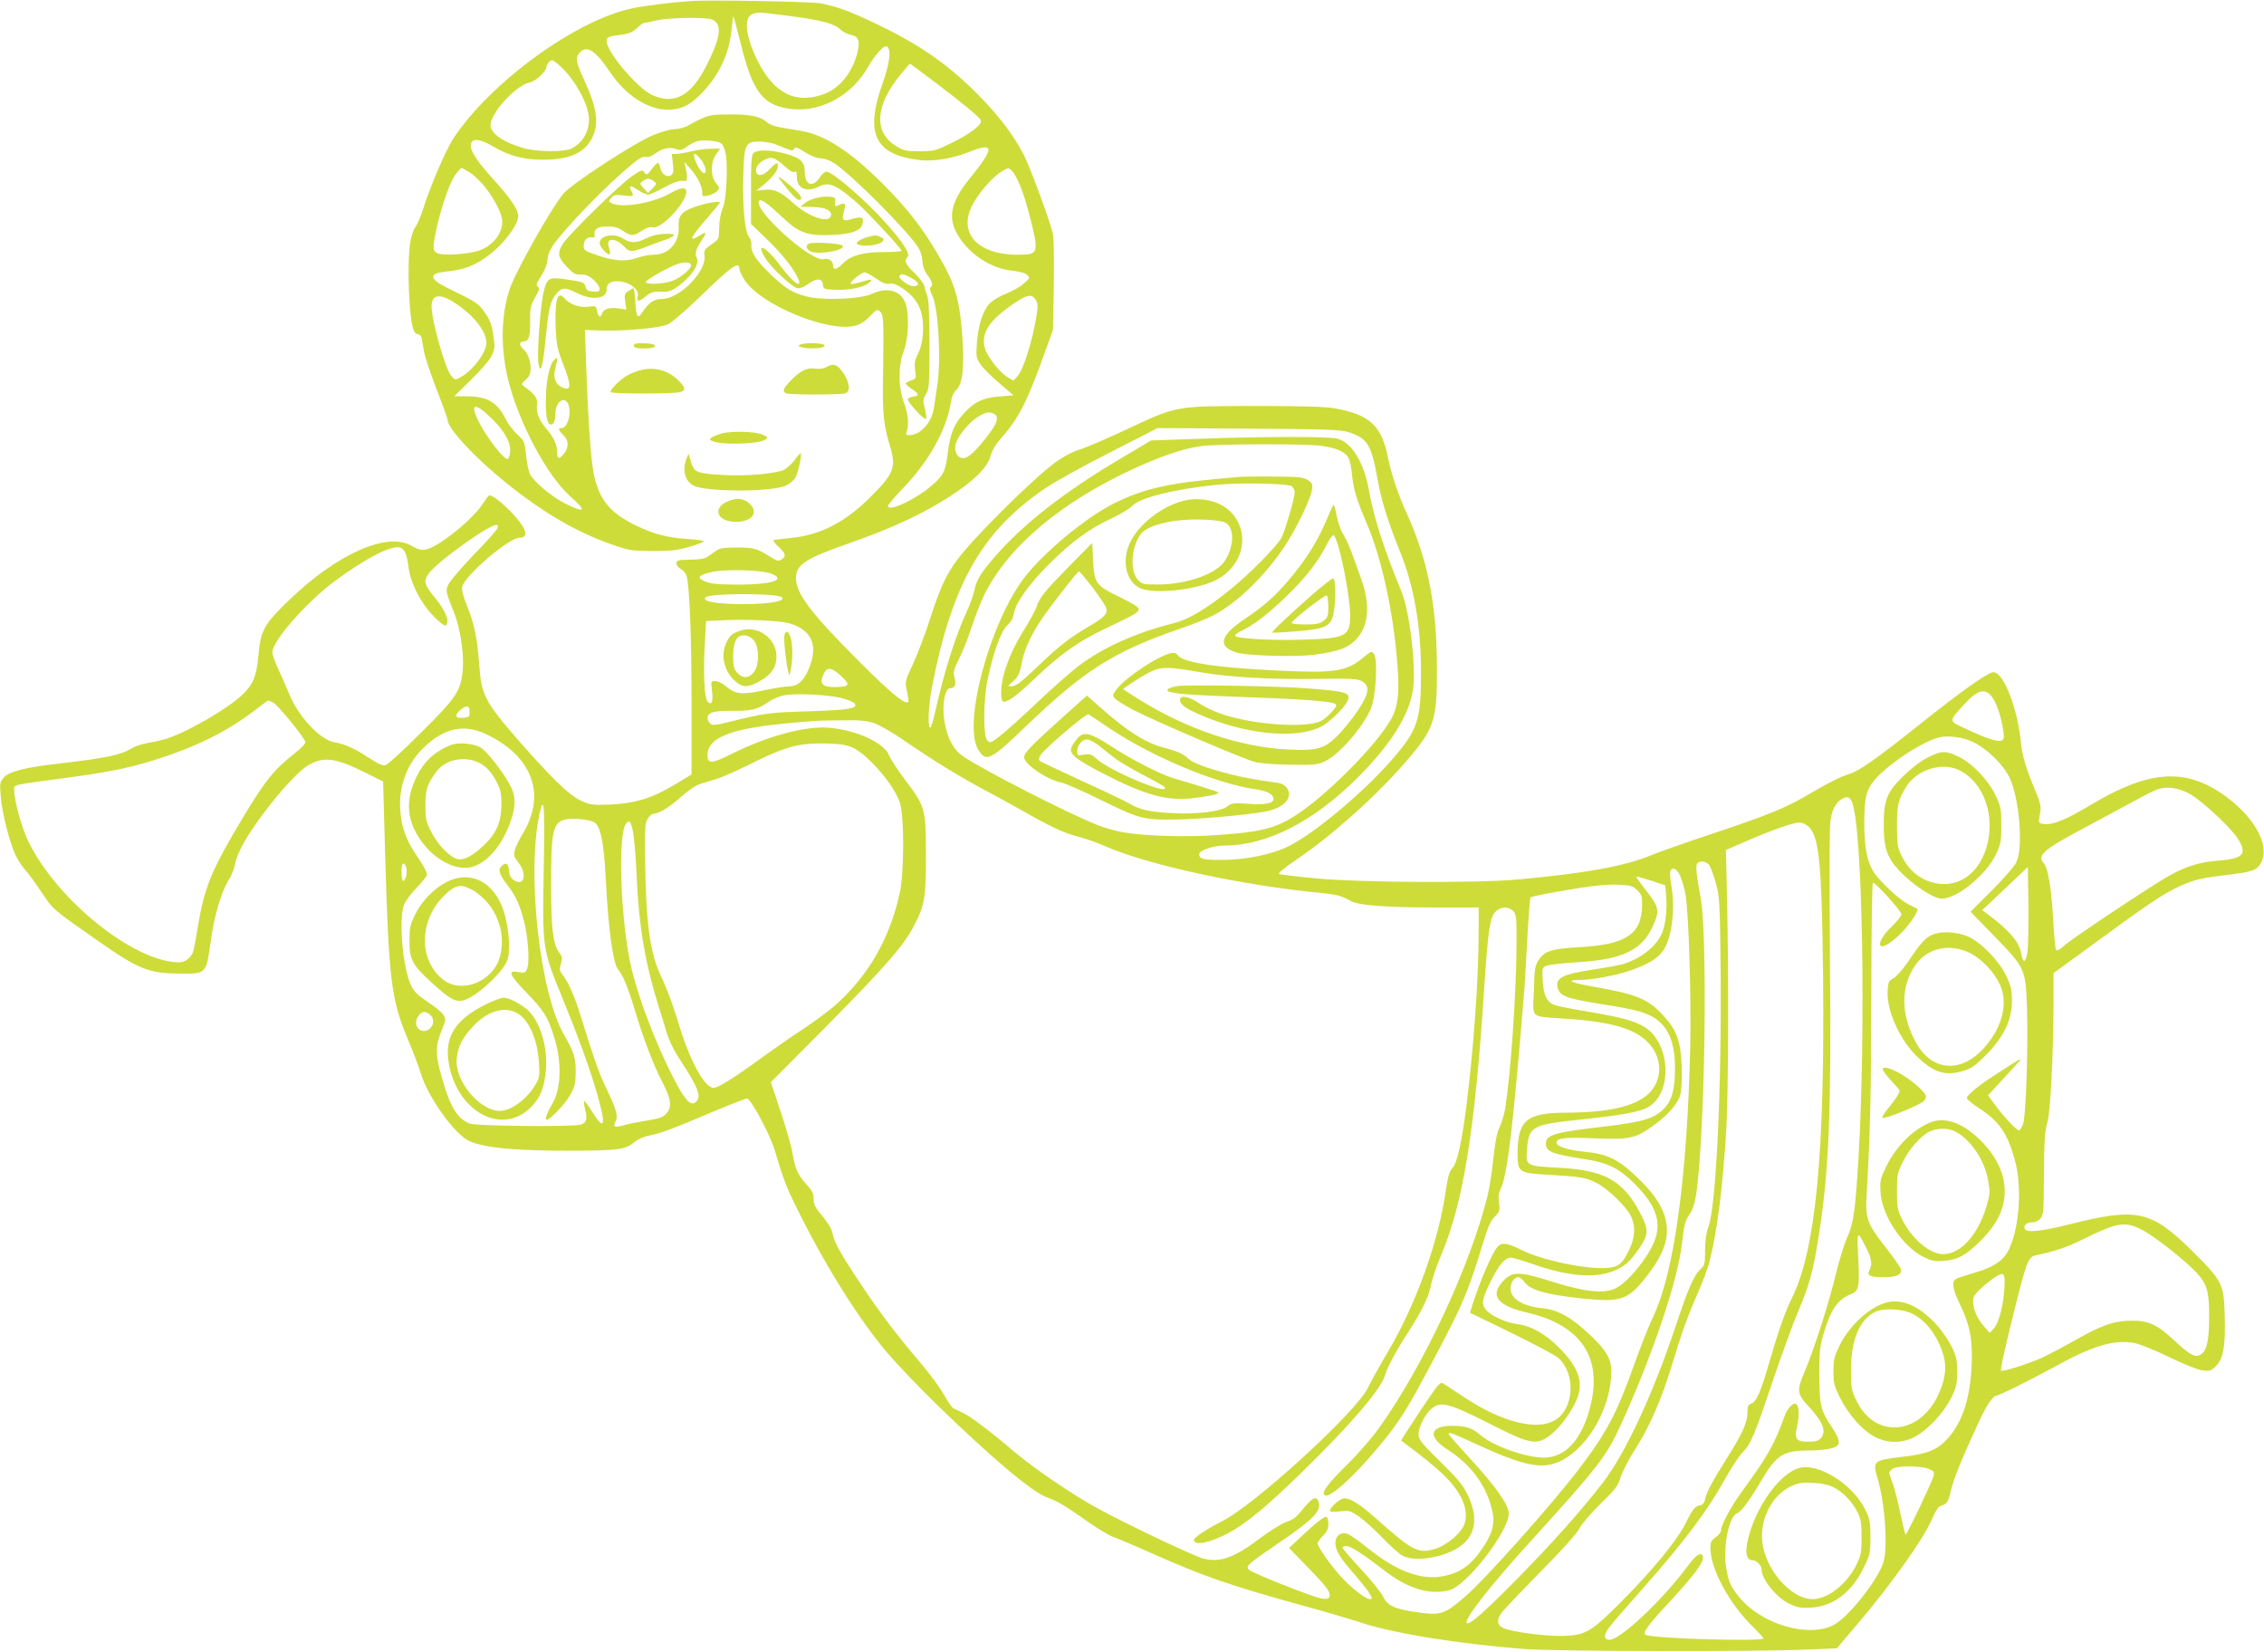 <?xml version="1.0" standalone="no"?>
<!DOCTYPE svg PUBLIC "-//W3C//DTD SVG 20010904//EN"
 "http://www.w3.org/TR/2001/REC-SVG-20010904/DTD/svg10.dtd">
<svg version="1.0" xmlns="http://www.w3.org/2000/svg"
 width="1280pt" height="934pt" viewBox="0 0 1280 934"
 preserveAspectRatio="xMidYMid meet">
<g transform="translate(0,934) scale(0.1,-0.1)"
fill="#cddc39" stroke="none">
<path d="M3905 9334 c-105 -7 -263 -27 -326 -40 -319 -65 -802 -415 -1014
-734 -44 -66 -135 -279 -175 -408 -11 -35 -29 -77 -40 -93 -12 -15 -25 -54
-30 -86 -21 -125 -7 -453 21 -505 5 -10 16 -18 24 -18 8 0 16 -10 19 -22 2
-13 8 -48 14 -79 6 -31 38 -126 71 -212 34 -86 61 -162 61 -169 0 -49 153
-214 332 -358 214 -172 400 -280 608 -352 87 -30 105 -32 220 -33 102 0 140 4
208 24 45 13 82 27 82 31 0 4 -42 10 -92 13 -119 8 -193 28 -294 77 -149 73
-210 149 -239 301 -15 83 -31 305 -41 609 l-7 195 74 -3 c132 -6 350 13 394
34 22 10 103 79 180 154 178 173 225 207 225 162 0 -10 13 -39 29 -64 90 -141
475 -300 628 -259 27 8 56 26 82 54 39 40 41 41 58 24 19 -19 20 -45 15 -399
-3 -173 5 -246 39 -357 38 -124 24 -158 -116 -297 -141 -139 -280 -209 -443
-225 -52 -5 -97 -11 -100 -13 -2 -3 12 -21 33 -40 38 -36 41 -52 12 -70 -13
-8 -24 -7 -45 6 -96 60 -104 62 -203 63 -75 0 -100 -4 -120 -18 -13 -9 -34
-24 -47 -33 -16 -12 -46 -17 -100 -18 -70 -1 -77 -3 -77 -21 0 -11 11 -25 25
-32 14 -7 28 -25 32 -40 17 -60 28 -356 28 -729 l0 -392 -94 -57 c-129 -77
-222 -106 -362 -113 -105 -4 -115 -3 -170 22 -65 30 -160 122 -340 326 -205
235 -223 269 -235 448 -11 146 -28 229 -71 333 -22 55 -29 85 -24 104 16 63
264 275 322 275 58 0 41 54 -44 143 -57 59 -107 97 -126 97 -3 0 -21 -24 -40
-53 -60 -90 -253 -243 -320 -254 -25 -4 -45 1 -78 21 -138 81 -420 -43 -693
-306 -142 -136 -162 -172 -174 -314 -10 -114 -29 -162 -88 -219 -78 -76 -303
-208 -425 -249 -26 -8 -74 -20 -108 -25 -34 -6 -76 -19 -95 -31 -61 -38 -142
-55 -408 -86 -195 -22 -286 -45 -316 -80 -22 -26 -23 -34 -17 -104 7 -91 48
-255 82 -330 14 -30 39 -69 55 -86 17 -18 58 -74 92 -125 67 -101 59 -95 324
-280 229 -160 284 -181 460 -183 150 -1 148 -3 174 180 20 149 62 288 103 351
14 21 30 62 36 91 12 64 66 160 168 295 97 128 194 231 246 262 87 50 154 41
326 -45 l96 -48 12 -429 c20 -688 34 -805 126 -1023 29 -69 63 -157 74 -195
41 -137 193 -349 276 -386 85 -37 252 -54 546 -54 295 0 335 5 389 50 16 14
51 29 78 35 69 13 132 37 349 129 105 44 198 81 207 81 22 0 131 -204 158
-295 49 -166 65 -208 139 -355 156 -313 349 -617 503 -795 52 -60 168 -182
258 -270 320 -313 554 -510 641 -541 55 -19 102 -47 231 -138 59 -41 124 -80
145 -86 20 -7 114 -46 207 -88 312 -138 443 -183 870 -301 121 -33 259 -74
308 -90 185 -63 559 -124 937 -153 183 -14 1312 -16 1600 -3 l165 7 114 134
c195 229 383 494 427 603 13 31 30 59 38 64 9 4 24 11 34 15 9 5 21 27 25 48
16 81 61 192 173 434 33 70 73 130 89 130 16 0 190 86 332 164 212 117 331
153 443 135 34 -5 111 -36 202 -80 89 -43 165 -73 192 -76 40 -5 48 -2 74 24
42 41 55 115 50 282 -5 183 -12 198 -182 367 -233 231 -312 249 -691 154 -165
-42 -249 -50 -258 -26 -8 19 12 36 43 36 15 0 35 9 46 21 17 19 19 40 20 253
1 184 5 242 18 286 19 60 35 381 36 682 l0 167 183 133 c355 261 442 319 539
362 78 34 116 43 258 60 148 17 173 27 196 74 48 102 -49 267 -228 388 -214
144 -417 126 -737 -66 -143 -85 -211 -113 -263 -108 -35 3 -35 4 -22 74 4 21
-2 50 -21 95 -57 135 -83 217 -89 289 -19 196 -98 400 -156 400 -29 0 -177
-104 -410 -290 -257 -204 -348 -268 -404 -285 -51 -16 -113 -47 -219 -109
-142 -84 -231 -121 -577 -236 -129 -43 -274 -94 -323 -114 -148 -62 -373 -103
-757 -138 -231 -21 -888 -17 -1135 6 -110 10 -206 22 -213 25 -8 5 30 36 100
83 198 134 451 360 616 552 163 188 177 231 176 536 -1 351 -52 609 -173 873
-44 96 -85 217 -102 302 -37 189 -101 250 -304 287 -50 9 -181 13 -450 13
-454 -1 -439 2 -729 -134 -105 -49 -222 -100 -261 -112 -45 -14 -95 -41 -140
-74 -135 -101 -458 -422 -552 -548 -66 -90 -98 -160 -155 -336 -27 -86 -71
-200 -96 -254 -46 -98 -46 -99 -34 -155 6 -30 10 -58 7 -60 -17 -17 -94 46
-271 222 -279 279 -363 389 -364 478 0 75 53 110 290 193 268 93 456 183 621
296 113 78 175 144 190 203 8 31 29 66 71 113 92 106 142 207 245 498 l36 100
5 251 c2 154 0 268 -6 295 -18 76 -127 371 -164 444 -54 104 -127 203 -235
316 -173 180 -335 296 -578 414 -165 80 -240 108 -336 126 -61 10 -625 21
-734 13z m557 -84 c178 -23 253 -42 288 -76 14 -13 40 -27 58 -30 44 -9 55
-32 42 -91 -26 -116 -99 -210 -189 -244 -163 -61 -290 4 -382 196 -64 133 -75
235 -26 255 31 13 39 12 209 -10z m-273 -161 c68 -276 128 -350 295 -366 164
-15 335 81 424 239 39 68 87 121 104 116 29 -10 20 -92 -22 -209 -102 -285
-44 -405 211 -434 76 -9 181 8 278 46 146 58 146 25 -2 -157 -96 -120 -117
-205 -72 -294 59 -116 188 -206 316 -220 45 -5 77 -14 88 -25 15 -15 13 -19
-21 -48 -20 -18 -64 -43 -98 -56 -34 -13 -76 -38 -93 -55 -40 -40 -67 -124
-74 -228 -5 -72 -4 -81 20 -117 14 -21 62 -70 107 -107 l80 -69 -77 -6 c-94
-7 -143 -30 -202 -94 -57 -62 -79 -116 -92 -222 -13 -104 -23 -126 -81 -179
-88 -81 -258 -163 -258 -124 0 6 40 53 89 104 143 148 244 330 267 482 4 31
15 55 31 70 36 33 47 138 33 311 -17 214 -41 292 -144 466 -85 144 -170 252
-305 388 -184 183 -326 276 -461 299 -36 6 -89 15 -119 20 -30 5 -64 18 -75
29 -36 33 -95 45 -211 44 -115 0 -127 -3 -235 -63 -19 -11 -53 -20 -75 -20
-22 0 -76 -15 -120 -33 -105 -42 -466 -278 -510 -332 -74 -91 -271 -442 -304
-541 -49 -148 -52 -335 -7 -515 61 -243 219 -538 351 -656 95 -83 85 -97 -31
-39 -80 41 -181 127 -200 171 -7 17 -16 64 -20 105 -7 71 -9 77 -50 115 -23
22 -52 59 -63 82 -51 102 -105 133 -231 133 l-62 0 95 93 c52 50 104 111 116
134 18 37 20 50 12 105 -11 77 -20 101 -60 155 -25 35 -51 52 -138 94 -112 53
-143 74 -143 94 0 18 23 25 105 34 92 11 169 49 251 124 68 63 124 146 124
185 0 37 -43 100 -136 203 -96 106 -137 167 -132 201 5 39 50 35 128 -11 86
-51 171 -74 280 -74 150 0 237 39 279 126 39 80 26 169 -49 331 -44 95 -48
120 -23 148 40 45 90 13 170 -107 88 -132 215 -215 327 -215 78 0 129 25 198
98 96 101 152 222 164 356 4 42 9 75 11 73 2 -3 21 -74 42 -158z m-165 141
c61 -23 53 -97 -29 -259 -87 -174 -184 -226 -310 -167 -82 38 -255 243 -255
302 0 25 6 28 93 39 34 5 56 15 78 36 16 16 35 29 42 30 7 0 39 6 72 14 71 16
273 19 309 5z m-859 -262 c84 -74 165 -221 165 -301 0 -72 -35 -132 -95 -165
-42 -23 -200 -22 -280 2 -122 37 -191 89 -181 139 16 78 150 218 222 231 33 7
94 64 94 89 0 14 20 37 32 37 4 0 23 -14 43 -32z m2116 -89 c169 -128 256
-200 264 -219 10 -23 -58 -76 -165 -128 -90 -44 -99 -47 -181 -47 -78 0 -90 3
-134 30 -127 79 -117 229 26 403 28 34 52 62 54 62 1 0 63 -46 136 -101z
m-1205 -349 c27 -24 36 -81 32 -204 -4 -86 -10 -134 -23 -166 -11 -27 -19 -71
-19 -109 -1 -63 -1 -63 -44 -93 -39 -27 -43 -34 -39 -62 13 -89 -140 -246
-241 -246 -45 0 -75 -21 -114 -80 -23 -36 -32 -19 -36 66 -2 41 -7 74 -11 74
-4 0 -17 -7 -30 -16 -20 -14 -22 -22 -16 -60 l6 -44 -40 6 c-52 8 -88 -1 -96
-26 -9 -29 -22 -24 -29 11 -6 31 -7 31 -50 25 -47 -7 -107 14 -135 48 -40 48
-56 -14 -49 -177 4 -87 11 -116 42 -196 49 -125 47 -155 -8 -130 -36 17 -50
58 -37 105 16 59 14 73 -9 46 -25 -30 -43 -118 -44 -222 -1 -95 8 -140 28
-140 17 0 26 22 26 64 0 60 47 98 70 57 25 -47 1 -141 -36 -141 -21 0 -17 -13
11 -40 31 -29 32 -68 4 -104 -28 -35 -39 -33 -39 9 0 42 -21 86 -63 134 -40
47 -57 91 -51 133 6 35 -10 58 -71 102 -19 14 -19 15 8 40 21 19 27 34 27 66
0 43 -18 88 -44 109 -22 19 -20 41 4 41 30 0 39 28 37 115 -1 72 2 86 28 133
25 43 27 54 16 61 -12 8 -8 19 19 61 20 32 34 66 35 90 1 25 13 56 31 82 70
101 297 335 444 457 43 36 65 48 80 44 13 -4 33 3 52 17 42 31 83 41 119 28
26 -9 35 -7 61 12 17 12 42 26 57 31 33 11 119 3 137 -11z m304 -4 c19 -8 50
-20 68 -27 28 -12 34 -12 42 0 7 12 18 8 60 -19 32 -20 66 -34 90 -35 24 -1
55 -13 79 -29 106 -74 393 -361 467 -467 18 -26 27 -54 29 -83 1 -31 10 -55
28 -80 28 -36 34 -61 17 -71 -5 -3 -2 -21 10 -43 35 -69 52 -366 29 -512 -5
-36 -13 -90 -18 -121 -11 -86 -76 -159 -141 -159 -18 0 -20 4 -13 23 13 37 7
99 -17 162 -32 85 -32 208 -1 290 29 74 33 218 8 277 -28 67 -103 86 -187 47
-64 -30 -277 -39 -369 -15 -82 21 -119 44 -204 125 -81 78 -112 124 -109 164
2 17 -4 37 -13 47 -23 26 -37 163 -33 332 4 192 11 208 91 208 28 -1 68 -7 87
-14z m-1639 -242 c56 -70 99 -156 99 -197 0 -68 -53 -135 -130 -163 -59 -21
-209 -31 -238 -15 -26 14 -27 28 -6 129 26 128 83 289 115 323 l28 31 42 -24
c23 -12 63 -51 90 -84z m2982 88 c29 -32 66 -126 96 -243 57 -222 55 -229 -63
-229 -239 0 -348 131 -249 298 42 70 107 142 155 172 40 24 41 24 61 2z
m-3160 -739 c110 -69 187 -164 187 -231 0 -56 -80 -161 -151 -197 -26 -14 -29
-13 -49 12 -35 44 -109 309 -110 390 0 67 43 76 123 26z m3292 13 c13 -20 14
-34 5 -92 -22 -138 -74 -305 -107 -340 l-23 -26 -32 19 c-45 26 -115 114 -129
163 -24 79 18 151 136 235 97 70 126 78 150 41z m-3079 -668 c95 -91 129 -173
97 -231 -12 -21 -118 113 -167 210 -51 103 -23 111 70 21z m2846 21 c27 -15
17 -50 -32 -114 -70 -92 -115 -135 -143 -135 -29 0 -47 24 -47 62 0 48 79 147
145 181 36 19 50 20 77 6z m2005 -103 c105 -34 127 -71 163 -273 20 -114 60
-240 124 -398 80 -195 120 -424 120 -685 0 -271 -17 -324 -163 -493 -158 -183
-442 -421 -586 -491 -93 -46 -237 -76 -367 -77 -115 -1 -138 5 -138 32 0 22
80 49 144 49 240 1 502 135 752 384 189 190 293 355 313 502 18 126 -19 436
-65 549 -100 242 -156 416 -184 571 -29 160 -96 271 -178 294 -46 13 -399 13
-770 0 l-284 -10 -202 -120 c-291 -174 -519 -352 -674 -529 -84 -95 -113 -141
-123 -198 -5 -25 -27 -86 -50 -136 -61 -134 -125 -340 -170 -544 -12 -56 -26
-100 -31 -97 -14 9 -9 125 11 229 113 585 284 884 644 1127 50 34 214 125 362
200 l270 138 515 -3 c451 -3 521 -6 567 -21z m-159 -76 c88 -12 138 -34 156
-69 8 -14 17 -57 20 -96 9 -84 25 -138 82 -271 84 -194 152 -504 174 -794 14
-173 4 -252 -42 -327 -82 -137 -321 -382 -493 -505 -137 -98 -214 -120 -488
-139 -177 -12 -407 -5 -527 16 -42 7 -109 26 -150 43 -168 67 -635 306 -753
385 -56 38 -90 100 -107 197 -16 92 1 190 33 190 26 0 34 20 24 58 -9 33 -6
45 25 107 20 39 53 122 73 185 21 63 53 144 71 180 138 275 436 524 854 715
160 73 281 112 378 124 105 12 580 13 670 1z m-4659 -472 c-6 -11 -67 -79
-136 -150 -69 -72 -132 -146 -139 -164 -15 -36 -15 -36 35 -162 32 -79 54
-225 48 -309 -9 -127 -33 -163 -236 -364 -97 -97 -187 -180 -200 -184 -17 -5
-40 5 -99 43 -80 53 -133 76 -192 86 -80 14 -203 145 -254 271 -16 39 -44 102
-62 141 -19 40 -34 83 -34 96 0 65 189 280 350 401 176 131 328 209 374 191
25 -10 37 -40 46 -112 12 -90 68 -200 141 -275 31 -33 62 -56 68 -53 27 17 3
81 -59 156 -52 63 -62 84 -51 112 13 35 73 90 191 176 163 118 238 154 209
100z m1554 -252 c84 -34 -1 -61 -193 -61 -115 1 -153 5 -184 18 -50 22 -39 35
41 54 78 17 285 11 336 -11z m58 -133 c22 -22 -69 -38 -221 -38 -150 0 -234
15 -211 38 25 25 408 24 432 0z m46 -148 c126 -38 162 -130 103 -262 -28 -64
-62 -93 -107 -93 -21 0 -80 -9 -132 -20 -143 -30 -170 -27 -234 26 -16 13 -40
24 -53 24 -25 0 -25 -1 -18 -59 7 -62 -4 -83 -27 -55 -17 21 -24 168 -14 329
l7 124 81 4 c149 8 339 -1 394 -18z m289 -297 c53 -49 48 -60 -30 -62 -75 -1
-94 16 -72 68 20 48 45 47 102 -6z m6515 -131 c23 -39 46 -112 55 -178 6 -41
4 -50 -11 -56 -22 -8 -89 14 -203 68 -96 44 -96 40 -10 134 84 92 127 100 169
32z m-6515 7 c32 -8 65 -21 73 -28 29 -30 -25 -40 -259 -47 -224 -7 -245 -10
-447 -60 -76 -19 -94 -21 -107 -10 -9 8 -16 22 -16 32 0 31 38 42 140 41 106
-2 144 7 205 50 22 16 63 33 91 38 66 12 247 3 320 -16z m-3211 -26 c23 -10
168 -187 181 -221 3 -9 -18 -32 -59 -65 -119 -93 -169 -156 -296 -368 -176
-293 -216 -391 -252 -612 -11 -67 -23 -130 -26 -140 -13 -36 -46 -62 -79 -62
-255 0 -694 352 -855 686 -37 76 -79 230 -79 291 0 28 -12 25 274 63 253 34
361 55 511 101 236 73 416 161 579 286 37 29 70 53 72 53 1 0 15 -5 29 -12z
m1110 -54 c0 -26 -3 -29 -37 -32 -46 -4 -51 16 -11 48 33 26 48 21 48 -16z
m2290 -63 c30 -11 110 -57 177 -104 157 -108 304 -198 443 -272 61 -32 155
-84 210 -115 159 -91 241 -130 318 -149 40 -10 109 -34 154 -54 242 -107 779
-223 1223 -265 90 -9 112 -15 170 -47 42 -23 206 -35 470 -35 l250 0 0 -132
c0 -271 -29 -675 -71 -1003 -27 -205 -51 -310 -78 -339 -17 -18 -25 -48 -37
-127 -40 -286 -169 -645 -329 -914 -46 -78 -96 -168 -111 -200 -65 -136 -639
-662 -827 -756 -84 -42 -157 -91 -157 -104 0 -35 91 -17 196 39 96 51 218 151
414 343 272 265 447 468 470 547 14 48 62 138 136 252 75 116 113 197 125 262
6 31 32 109 59 172 123 292 189 703 240 1485 23 349 33 419 66 452 29 29 75
30 100 2 17 -19 19 -37 18 -198 -2 -276 -33 -721 -64 -917 -6 -35 -20 -82 -31
-104 -15 -29 -25 -79 -36 -178 -7 -75 -23 -173 -34 -217 -99 -396 -362 -958
-612 -1307 -40 -56 -118 -146 -175 -202 -114 -112 -151 -161 -134 -178 24 -24
161 98 308 275 103 122 157 206 264 407 208 388 234 447 325 744 27 90 44 127
67 149 27 28 29 34 23 77 -5 35 -2 56 9 79 37 70 71 353 131 1087 4 38 12 179
19 312 7 133 16 245 19 248 7 7 92 24 275 54 87 14 162 21 217 19 77 -4 87 -7
112 -32 24 -24 28 -35 27 -85 -3 -165 -92 -223 -363 -237 -147 -8 -191 -22
-223 -74 -20 -32 -23 -51 -26 -173 -5 -162 -30 -142 198 -158 249 -18 380 -58
453 -139 80 -88 76 -215 -8 -289 -77 -68 -227 -101 -457 -102 -228 0 -278 -43
-278 -234 0 -103 8 -108 176 -117 181 -11 208 -15 268 -45 64 -31 172 -136
197 -189 27 -58 24 -119 -10 -190 -36 -76 -59 -96 -115 -102 -112 -13 -375 41
-494 101 -80 40 -111 44 -135 18 -30 -32 -100 -196 -143 -330 l-13 -43 232
-113 c127 -62 246 -125 264 -140 106 -90 94 -296 -22 -358 -101 -55 -294 -6
-497 127 -57 37 -113 74 -125 82 -21 14 -25 9 -133 -152 -61 -92 -110 -168
-108 -169 118 -87 185 -142 236 -190 104 -99 149 -201 122 -280 -17 -52 -100
-122 -167 -142 -96 -28 -126 -12 -330 169 -90 81 -146 117 -183 117 -22 0 -80
-50 -80 -69 0 -8 18 -9 55 -5 53 6 59 5 109 -30 29 -20 89 -74 133 -120 44
-46 95 -92 114 -101 64 -34 212 -14 304 40 105 61 128 168 65 300 -27 58 -55
92 -157 192 -107 105 -123 126 -123 154 0 42 37 115 74 146 51 43 98 31 321
-82 232 -118 267 -125 339 -76 52 36 112 111 151 189 54 107 28 195 -92 315
-75 76 -157 122 -232 131 -67 9 -154 48 -181 83 -26 34 -21 61 32 167 45 89
77 126 110 126 13 0 66 -16 119 -34 212 -76 376 -86 486 -30 47 24 68 44 111
103 64 90 66 116 16 212 -98 187 -203 245 -465 258 -181 9 -183 11 -176 101
10 132 27 142 294 170 299 32 381 50 426 98 106 111 74 350 -58 428 -61 35
-120 51 -310 84 -93 15 -182 33 -197 39 -42 16 -61 54 -66 136 -4 67 -3 74 17
84 12 7 90 16 174 21 260 15 372 69 433 207 39 87 35 106 -49 211 -27 35 -48
65 -46 66 2 2 40 -8 84 -22 l80 -27 5 -60 c7 -83 -5 -177 -29 -222 -36 -70
-115 -131 -211 -162 -19 -6 -94 -20 -166 -31 -186 -27 -228 -51 -204 -114 14
-38 56 -52 242 -82 193 -30 251 -46 304 -80 78 -51 114 -140 114 -286 0 -107
-16 -173 -52 -214 -59 -67 -121 -86 -359 -114 -270 -31 -319 -46 -319 -94 0
-47 31 -59 228 -90 122 -19 186 -51 273 -137 126 -127 157 -222 109 -334 -42
-97 -146 -222 -214 -257 -64 -33 -176 -22 -358 36 -184 58 -224 59 -273 11
-86 -86 -45 -145 128 -185 305 -70 429 -254 358 -532 -48 -187 -140 -288 -263
-288 -103 0 -290 67 -360 129 -43 38 -83 51 -155 51 -132 0 -144 -62 -27 -136
134 -86 222 -208 252 -351 15 -66 -2 -127 -59 -209 -65 -95 -126 -137 -224
-155 -122 -22 -259 29 -415 154 -52 42 -107 81 -121 86 -37 13 -69 -10 -69
-50 0 -44 24 -84 108 -179 40 -47 80 -97 88 -113 13 -24 13 -27 -2 -27 -25 0
-117 74 -174 140 -59 68 -120 157 -120 175 0 8 14 27 30 43 22 22 30 40 30 66
0 19 -4 37 -9 40 -11 7 -54 -26 -141 -107 l-72 -68 104 -107 c111 -114 133
-144 124 -169 -5 -12 -15 -14 -46 -9 -47 7 -389 143 -409 162 -21 19 -7 32
159 145 202 137 249 184 236 234 -11 44 -36 32 -99 -47 -27 -34 -50 -51 -85
-62 -26 -9 -89 -48 -140 -86 -153 -116 -232 -145 -329 -121 -50 13 -429 192
-593 282 -139 74 -360 225 -474 321 -140 119 -255 206 -296 223 -19 9 -42 20
-50 24 -8 4 -33 40 -55 80 -22 39 -83 121 -135 182 -130 152 -226 278 -342
453 -110 166 -142 224 -152 277 -4 21 -26 58 -56 94 -41 48 -50 66 -50 97 0
31 -8 47 -39 81 -51 56 -65 88 -80 177 -7 41 -38 148 -68 238 l-55 164 314
316 c329 333 436 455 492 562 64 122 71 160 71 405 0 263 -3 275 -119 428 -41
54 -81 116 -90 138 -29 71 -184 142 -340 155 -133 11 -348 -47 -552 -149 -112
-56 -134 -56 -134 -5 0 96 128 148 430 177 176 17 186 18 328 19 108 2 143 -2
187 -17z m-2197 -61 c262 -124 342 -341 208 -562 -19 -31 -39 -73 -45 -92 -8
-32 -6 -39 20 -72 51 -65 33 -138 -25 -100 -18 11 -26 27 -28 53 -3 42 -18 51
-42 27 -22 -21 -14 -46 34 -109 46 -59 71 -115 94 -208 22 -89 31 -224 17
-260 -10 -27 -14 -28 -51 -22 -62 11 -52 -14 49 -119 94 -97 116 -132 150
-236 48 -144 46 -300 -5 -387 -33 -57 -46 -93 -33 -93 20 0 106 91 134 142 25
45 29 64 30 128 0 82 -10 113 -66 210 -137 237 -212 909 -139 1248 26 119 31
50 24 -320 -8 -440 -7 -443 102 -711 93 -226 160 -412 200 -550 52 -182 43
-215 -28 -102 -22 36 -43 63 -46 61 -2 -3 0 -25 7 -50 13 -54 7 -74 -28 -84
-48 -13 -582 -8 -623 6 -60 21 -101 77 -136 183 -62 191 -66 246 -25 343 25
62 25 66 9 90 -9 14 -49 47 -89 73 -56 37 -77 58 -93 93 -48 100 -71 379 -39
458 9 20 40 62 69 92 29 30 56 63 59 72 4 12 -13 46 -50 100 -67 98 -93 168
-100 268 -10 136 39 265 134 355 114 110 227 134 351 75z m8406 -44 c80 -39
170 -126 206 -199 57 -116 80 -399 40 -481 -11 -23 -73 -95 -139 -160 l-120
-120 133 -137 c176 -181 178 -186 186 -404 7 -214 -5 -600 -21 -654 -7 -23
-18 -41 -25 -41 -14 0 -94 87 -143 155 l-31 43 77 84 c43 46 87 94 98 107 20
25 11 19 -138 -77 -82 -52 -157 -113 -157 -128 0 -8 30 -34 68 -58 116 -76
161 -141 203 -293 41 -145 28 -368 -28 -495 -32 -72 -83 -109 -203 -144 -47
-14 -92 -28 -100 -33 -27 -15 -22 -56 19 -140 59 -121 75 -207 68 -355 -9
-185 -54 -320 -138 -411 -58 -62 -111 -84 -250 -100 -168 -20 -173 -24 -144
-121 44 -149 60 -403 31 -483 -38 -104 -196 -302 -277 -346 -143 -77 -414 3
-539 160 -46 57 -57 84 -70 158 -21 117 15 298 61 312 22 7 71 73 137 185 86
146 124 170 267 170 91 1 154 12 166 32 12 18 2 45 -36 103 -61 90 -69 124
-69 290 -1 126 3 162 22 228 40 140 80 200 154 230 49 20 52 36 44 210 -8 154
-7 155 44 55 32 -61 37 -96 19 -130 -16 -29 3 -38 82 -38 75 0 105 15 95 48
-4 12 -43 67 -86 122 -106 136 -115 160 -106 308 20 347 25 554 26 1125 0 347
4 627 9 627 16 0 161 -160 161 -178 0 -10 -25 -41 -55 -70 -50 -48 -76 -94
-62 -109 14 -13 71 24 125 82 50 53 93 121 81 128 -2 1 -24 12 -49 25 -51 25
-159 126 -196 181 -37 57 -54 142 -54 274 0 148 11 194 62 252 81 92 278 220
368 238 49 10 133 -2 184 -27z m-6334 -32 c89 -41 237 -214 268 -313 25 -81
24 -392 -1 -509 -57 -261 -181 -474 -371 -640 -34 -29 -112 -87 -175 -129 -63
-41 -163 -111 -223 -154 -161 -118 -258 -179 -283 -179 -53 0 -139 160 -205
385 -23 77 -63 185 -90 240 -66 138 -88 298 -93 681 -2 167 0 193 16 217 9 15
24 27 33 27 29 0 95 41 158 98 40 36 80 63 107 71 24 8 67 20 94 29 28 8 111
45 185 82 204 101 273 120 430 117 81 -2 115 -8 150 -23z m7567 -266 c70 -42
222 -184 262 -245 59 -89 36 -117 -104 -128 -103 -7 -182 -31 -275 -82 -92
-50 -552 -356 -599 -398 -27 -25 -42 -32 -47 -24 -4 7 -11 82 -16 168 -9 174
-29 295 -53 321 -38 42 -5 74 192 180 76 40 197 106 269 145 71 39 148 79 170
88 58 25 133 16 201 -25z m-1907 -74 c57 -261 68 -1452 19 -2109 -14 -193 -24
-252 -58 -326 -15 -35 -43 -125 -61 -199 -37 -158 -126 -436 -176 -551 -47
-111 -45 -127 20 -198 85 -92 104 -144 69 -183 -12 -13 -30 -18 -68 -18 -70 0
-80 13 -66 80 23 107 5 165 -37 119 -11 -11 -25 -33 -30 -48 -62 -171 -95
-229 -246 -436 -60 -82 -116 -187 -116 -217 0 -9 -13 -26 -30 -38 -24 -17 -30
-29 -30 -59 0 -119 104 -313 239 -446 34 -33 61 -63 61 -67 0 -19 -629 -1
-666 20 -19 10 11 53 122 172 161 174 212 244 201 274 -10 25 -40 5 -85 -57
-146 -196 -381 -417 -443 -417 -32 0 -33 27 -2 69 16 22 108 128 204 236 217
245 356 430 445 592 38 69 85 141 105 161 49 51 68 96 174 412 51 151 116 328
144 393 58 136 82 221 110 398 62 382 75 702 67 1589 -4 494 -3 753 4 790 11
61 34 99 71 117 31 16 47 1 59 -53z m-7127 -79 c41 -17 60 -101 72 -325 14
-281 41 -477 69 -510 27 -31 57 -102 96 -233 48 -161 106 -311 156 -407 48
-93 54 -138 23 -173 -20 -23 -38 -30 -114 -42 -49 -8 -109 -20 -132 -27 -49
-14 -59 -9 -43 22 16 30 5 69 -51 185 -44 92 -65 151 -147 415 -33 107 -71
193 -102 230 -17 22 -18 30 -9 61 10 32 9 40 -10 65 -34 47 -45 133 -45 369
-1 326 9 371 90 384 38 7 112 -1 147 -14z m226 -57 c6 -28 16 -146 21 -262 12
-274 49 -487 124 -726 13 -41 34 -107 45 -147 14 -46 42 -104 81 -162 103
-157 120 -208 78 -235 -27 -17 -62 24 -127 153 -95 186 -193 444 -231 608 -62
262 -79 759 -30 818 18 22 27 11 39 -47z m6650 25 c56 -57 71 -214 78 -833 11
-1014 -42 -1561 -177 -1830 -37 -75 -73 -176 -126 -358 -49 -171 -74 -228
-104 -237 -16 -5 -20 -15 -20 -46 0 -58 -27 -120 -112 -255 -90 -143 -119
-198 -128 -239 -3 -19 -13 -31 -25 -34 -32 -5 -44 -20 -81 -95 -45 -95 -187
-269 -364 -447 -171 -172 -204 -192 -326 -197 -89 -4 -288 21 -341 43 -40 17
-44 48 -11 91 12 16 110 119 218 229 122 123 206 217 220 245 12 25 66 87 120
140 85 83 99 102 113 150 9 30 46 102 83 159 79 124 147 278 204 466 59 194
94 292 151 420 26 61 55 136 63 169 43 164 76 421 96 751 12 190 14 908 4
1315 l-6 265 113 49 c147 64 267 106 302 106 18 0 39 -10 56 -27z m-564 -216
c8 -13 25 -59 37 -103 20 -74 22 -105 26 -494 6 -649 -25 -1321 -68 -1442 -14
-39 -20 -83 -20 -138 0 -73 -2 -83 -25 -104 -38 -35 -70 -108 -140 -319 -129
-387 -286 -725 -414 -890 -121 -157 -288 -344 -486 -545 -175 -178 -269 -261
-282 -248 -19 19 131 211 368 471 371 408 420 471 500 644 182 398 326 825
349 1036 13 109 16 121 45 165 28 41 40 109 54 302 36 478 39 1310 6 1483 -22
116 -28 172 -22 189 10 24 54 20 72 -7z m-7367 -16 c5 -30 -6 -71 -18 -71 -6
0 -10 23 -10 51 0 36 4 49 13 47 6 -3 13 -15 15 -27z m9165 -471 c-10 -65 -25
-70 -35 -12 -11 65 -66 131 -182 218 l-39 29 129 122 129 122 3 -213 c1 -117
-1 -236 -5 -266z m-1963 427 c10 -23 24 -71 30 -107 18 -114 32 -574 26 -862
-17 -736 -91 -1273 -209 -1520 -25 -52 -75 -180 -112 -284 -95 -265 -153 -375
-307 -577 -157 -206 -530 -624 -646 -724 -114 -98 -135 -105 -257 -89 -138 19
-181 37 -206 92 -12 23 -68 93 -125 154 -57 61 -104 115 -104 121 0 5 10 9 23
9 23 0 96 -47 212 -137 134 -104 259 -142 370 -112 98 26 335 332 335 433 0
49 -74 154 -219 311 -66 72 -120 133 -121 138 0 14 21 6 161 -59 270 -124 374
-144 479 -90 156 81 281 308 280 507 -1 68 -29 117 -122 204 -102 97 -179 140
-265 149 -113 11 -183 54 -183 112 0 34 21 64 45 64 8 0 24 -13 36 -30 33 -43
122 -69 321 -90 233 -24 266 -11 388 152 142 189 125 339 -60 519 -116 114
-179 146 -311 158 -92 9 -159 30 -159 51 0 27 46 32 214 25 199 -8 232 -1 331
70 84 60 141 125 155 176 7 27 10 89 8 159 -6 145 -28 207 -103 288 -87 95
-150 121 -389 163 -133 23 -169 39 -89 39 72 0 212 26 295 55 97 34 154 69
183 114 48 72 67 234 44 368 -6 35 -9 70 -5 78 10 28 37 15 56 -28z m-7068
-784 c23 -21 23 -55 -1 -77 -47 -42 -103 15 -67 68 19 30 42 33 68 9z m9674
-1213 c71 -35 253 -179 316 -248 57 -64 68 -104 68 -247 0 -130 -13 -190 -46
-211 -31 -21 -59 -7 -149 76 -99 93 -147 115 -245 114 -96 0 -168 -25 -319
-111 -64 -36 -149 -81 -190 -100 -67 -30 -199 -73 -227 -73 -7 0 19 120 67
312 81 325 84 333 139 344 94 19 166 43 254 87 197 97 239 104 332 57z m-773
-320 c-4 -98 -30 -206 -59 -238 l-24 -27 -35 39 c-46 52 -71 127 -55 166 14
34 137 132 159 128 13 -3 16 -16 14 -68z m-428 -1034 c32 -14 33 -17 25 -45
-11 -39 -152 -332 -157 -327 -2 2 -15 55 -28 117 -13 63 -33 141 -44 173 -25
70 -24 61 -5 80 20 21 160 22 209 2z"/>
<path d="M3910 8485 c-30 -8 -68 -14 -84 -15 l-28 0 6 -53 c5 -41 4 -57 -8
-66 -22 -18 -55 3 -63 40 -7 38 -15 37 -48 -7 -26 -34 -29 -36 -41 -19 -13 17
-17 16 -71 -21 -69 -47 -363 -335 -392 -384 -31 -52 -27 -75 23 -127 37 -40
48 -46 80 -45 27 1 44 -6 71 -29 19 -17 35 -40 35 -51 0 -16 -6 -19 -37 -16
-30 2 -38 8 -43 28 -5 23 -13 26 -98 39 -110 17 -119 13 -139 -72 -18 -74 -38
-354 -29 -402 13 -65 25 -22 41 142 17 172 26 211 61 253 32 37 50 37 117 3
86 -43 167 -33 167 21 0 31 19 46 58 46 69 0 131 -47 117 -90 -9 -28 11 -25
47 5 29 25 46 29 100 25 35 -2 75 20 127 70 51 49 74 97 60 123 -12 22 -4 51
27 97 32 47 30 53 -8 30 -69 -42 -59 -18 41 98 39 45 71 84 71 88 0 10 -90 -6
-146 -27 -73 -27 -90 -49 -87 -113 4 -89 -57 -156 -143 -156 -23 0 -61 -7 -85
-16 -67 -24 -133 -21 -226 11 -77 26 -83 30 -83 55 0 32 20 53 47 48 13 -2 17
2 15 15 -6 32 17 47 72 47 38 0 61 -6 88 -25 46 -31 59 -31 107 1 27 17 46 23
63 19 46 -12 188 140 188 200 0 30 -29 27 -93 -9 -98 -55 -274 -84 -328 -55
-20 10 -20 11 -3 31 16 17 26 19 71 13 56 -7 59 -5 42 27 -17 31 -4 32 38 4
20 -14 46 -26 57 -26 10 0 52 18 92 41 48 26 84 39 102 37 23 -3 27 0 26 22 0
14 -4 39 -8 55 l-7 30 31 -35 c41 -45 70 -102 70 -136 0 -25 2 -26 32 -20 18
4 41 15 51 24 17 18 17 19 -5 47 -32 40 -31 118 1 163 l22 32 -53 -1 c-29 0
-78 -7 -108 -14z m54 -48 c27 -35 35 -82 14 -75 -25 9 -70 108 -49 108 5 0 21
-15 35 -33z m-268 -121 c19 -15 18 -15 -7 -41 l-25 -26 -25 27 c-23 25 -24 26
-5 40 25 18 37 18 62 0z m211 -473 c7 -20 -66 -80 -115 -94 -56 -16 -135 -18
-141 -4 -4 11 134 89 184 104 38 12 67 9 72 -6z"/>
<path d="M3704 8011 c-17 -4 -45 -15 -64 -24 -44 -22 -78 -21 -115 3 -53 35
-135 20 -135 -25 0 -20 47 -71 56 -62 5 4 3 21 -3 37 -22 59 38 59 91 1 24
-27 42 -26 118 3 35 14 84 32 111 41 26 9 47 21 47 26 0 10 -61 10 -106 0z"/>
<path d="M4259 8473 c-11 -12 -14 -60 -13 -208 l0 -191 78 -75 c82 -77 151
-161 180 -217 44 -84 -15 -49 -93 57 -76 103 -140 138 -88 48 35 -60 161 -177
190 -177 13 0 38 11 57 25 46 34 78 33 82 -2 3 -27 6 -28 66 -31 79 -4 164 13
194 38 28 23 16 25 -47 5 -27 -8 -52 -12 -55 -9 -8 9 58 64 78 64 9 0 39 -16
66 -35 36 -25 55 -33 75 -29 19 4 40 -3 76 -28 88 -59 120 -132 113 -253 -3
-46 -13 -85 -27 -114 -19 -36 -22 -54 -17 -93 7 -48 6 -49 -24 -59 -16 -6 -30
-14 -30 -17 0 -4 16 -18 35 -31 42 -28 44 -39 8 -43 -14 -2 -28 -8 -30 -14 -5
-15 93 -121 102 -112 4 4 1 30 -6 58 -12 46 -11 54 7 83 17 29 19 52 19 277 0
163 -4 255 -12 275 -6 17 -14 42 -17 58 -4 15 -29 48 -56 74 -50 47 -60 69
-39 90 17 17 -23 79 -114 183 -117 133 -310 300 -345 300 -9 -1 -26 -15 -37
-33 -38 -59 -85 -44 -85 28 0 60 -22 82 -105 105 -88 25 -167 26 -186 3z m172
-68 c35 -32 54 -43 63 -36 8 7 11 -1 11 -31 0 -64 57 -88 127 -52 54 28 95 10
213 -92 55 -48 247 -254 252 -271 2 -5 -43 -8 -99 -8 -120 0 -190 -20 -233
-65 -33 -34 -55 -39 -55 -11 0 26 -24 43 -52 36 -73 -18 -409 287 -365 331 10
11 52 -20 128 -92 97 -92 144 -109 290 -102 113 6 162 26 167 71 4 31 -9 34
-68 17 -44 -13 -52 -3 -39 44 13 45 7 53 -26 38 -24 -11 -26 -10 -23 16 3 25
0 27 -34 30 -47 4 -110 -13 -140 -38 l-23 -19 66 -1 c74 0 118 -22 106 -53
-16 -41 -128 -1 -212 75 -71 64 -109 81 -164 75 l-46 -5 25 19 c53 42 88 81
95 106 10 40 -3 40 -40 0 -36 -39 -69 -48 -79 -21 -8 22 9 51 42 68 42 23 58
19 113 -29z m723 -638 c44 -25 48 -41 13 -45 -26 -3 -91 44 -81 59 8 14 26 11
68 -14z"/>
<path d="M4411 8323 c56 -74 93 -113 105 -113 30 0 12 31 -47 80 -62 52 -81
62 -58 33z"/>
<path d="M4900 7998 c-19 -5 -41 -16 -49 -23 -12 -12 -10 -15 13 -21 36 -9
112 4 126 21 9 11 7 16 -9 24 -23 13 -34 13 -81 -1z"/>
<path d="M4578 7964 c-25 -7 -22 -31 4 -45 42 -22 206 7 180 33 -12 12 -154
21 -184 12z"/>
<path d="M7010 6644 c-392 -31 -536 -61 -718 -153 -158 -80 -393 -276 -502
-418 -196 -259 -348 -827 -259 -972 44 -72 69 -59 271 135 323 310 491 418
853 544 83 28 175 65 206 82 134 70 291 223 401 388 66 99 148 269 155 319 5
35 2 41 -23 57 -24 16 -50 19 -184 20 -85 1 -175 0 -200 -2z m294 -53 c9 -8
16 -23 16 -35 0 -29 -54 -215 -74 -254 -25 -49 -181 -207 -296 -299 -134 -108
-233 -166 -318 -187 -208 -52 -395 -136 -532 -239 -47 -36 -155 -131 -239
-211 -84 -80 -178 -164 -208 -187 -51 -40 -55 -41 -71 -25 -24 24 -23 229 2
346 33 156 75 271 111 305 22 20 34 43 38 70 9 56 85 163 197 275 124 124 226
199 347 256 54 25 110 58 124 74 42 46 238 95 474 119 130 14 410 8 429 -8z"/>
<path d="M6680 6506 c-121 -35 -242 -132 -290 -231 -50 -102 -25 -221 54 -259
76 -36 307 -13 423 41 161 77 207 265 94 386 -60 66 -181 93 -281 63z m242
-118 c58 -22 59 -133 2 -220 -47 -72 -213 -131 -371 -132 -86 -1 -94 1 -118
24 -52 53 -38 208 24 271 33 32 114 58 215 68 86 9 211 3 248 -11z"/>
<path d="M6044 6138 c-139 -142 -164 -173 -183 -227 -6 -19 -36 -74 -66 -123
-58 -93 -93 -168 -119 -257 -18 -61 -21 -147 -6 -156 19 -11 74 28 179 128
146 139 245 209 391 279 170 81 194 94 198 112 3 12 -27 31 -104 69 -139 67
-147 78 -154 208 l-5 100 -131 -133z m134 -120 c38 -51 73 -103 77 -116 9 -31
-13 -54 -100 -104 -103 -60 -169 -111 -275 -213 -107 -103 -136 -125 -165
-125 -18 0 -18 2 7 23 34 28 44 49 57 119 12 65 53 155 111 239 56 82 202 269
210 269 4 0 39 -42 78 -92z"/>
<path d="M7538 6485 c-4 -6 -24 -52 -46 -102 -48 -111 -113 -212 -203 -319
-79 -94 -142 -149 -250 -222 -144 -96 -158 -158 -44 -192 59 -17 335 -25 437
-11 135 18 187 37 234 85 73 76 83 197 29 346 -15 41 -38 106 -52 144 -14 38
-36 86 -49 106 -13 20 -30 67 -37 106 -7 38 -15 64 -19 59z m27 -228 c31 -102
65 -297 68 -380 3 -134 -16 -145 -263 -153 -178 -6 -382 6 -387 22 -2 6 16 19
39 30 65 29 153 97 256 198 106 103 175 192 221 284 17 34 36 60 41 57 5 -3
16 -29 25 -58z"/>
<path d="M7420 5979 c-128 -112 -232 -210 -227 -215 2 -2 62 1 133 7 163 13
194 27 211 89 16 65 17 210 0 210 -7 0 -60 -41 -117 -91z m90 -69 c0 -51 -3
-61 -26 -79 -22 -17 -41 -21 -106 -21 -45 0 -78 4 -76 9 6 18 190 161 199 155
5 -3 9 -32 9 -64z"/>
<path d="M7709 5624 c-96 -81 -165 -91 -499 -74 -350 17 -528 46 -554 89 -12
19 -46 12 -115 -24 -88 -47 -192 -125 -226 -169 -27 -35 -27 -37 -10 -56 9
-10 56 -39 104 -64 130 -67 617 -275 684 -293 38 -9 113 -15 206 -16 130 -2
151 0 191 19 81 38 214 190 260 297 29 66 41 280 18 310 -13 18 -16 17 -59
-19z m-916 -85 c157 -27 379 -40 647 -37 212 3 238 1 263 -15 43 -28 37 -68
-25 -162 -29 -44 -80 -107 -113 -141 -77 -78 -118 -89 -284 -81 -270 14 -565
113 -833 278 -54 34 -98 62 -98 63 0 5 103 72 140 91 72 38 108 38 303 4z"/>
<path d="M6661 5462 c-30 -4 -56 -13 -59 -19 -2 -7 0 -13 5 -13 4 -1 28 -5 53
-10 25 -5 187 -14 360 -20 327 -11 501 -24 527 -38 13 -8 10 -15 -17 -46 -18
-20 -46 -44 -62 -52 -68 -35 -303 -27 -481 17 -89 21 -152 47 -218 90 -57 36
-102 40 -97 7 4 -27 51 -55 160 -98 244 -95 499 -115 633 -50 46 22 129 101
151 142 27 52 2 60 -231 77 -170 13 -655 21 -724 13z"/>
<path d="M5990 5269 c-166 -150 -199 -185 -200 -210 0 -39 133 -129 211 -143
19 -3 113 -44 208 -91 232 -114 253 -120 426 -118 139 2 391 23 513 44 108 19
165 78 129 133 -11 16 -29 27 -49 30 -139 19 -196 30 -279 51 -122 31 -206 62
-230 86 -26 26 -64 43 -141 63 -104 28 -205 92 -363 232 l-70 62 -155 -139z
m290 -51 c240 -159 595 -307 814 -339 69 -9 106 -29 106 -56 0 -25 -50 -34
-144 -27 -83 6 -93 4 -118 -15 -36 -29 -171 -45 -309 -38 -134 8 -185 19 -246
56 -27 15 -150 74 -274 130 -123 57 -228 106 -232 111 -5 4 -3 18 5 30 21 36
260 240 272 232 6 -4 63 -41 126 -84z"/>
<path d="M6093 5168 c-11 -13 -26 -34 -33 -47 -20 -39 13 -69 166 -148 254
-132 378 -165 536 -143 100 13 137 23 122 33 -8 5 -145 47 -254 79 -68 20
-236 106 -344 177 -121 79 -157 88 -193 49z m113 -38 c21 -17 61 -48 89 -70
27 -22 103 -67 167 -100 65 -34 120 -65 123 -70 32 -52 -312 92 -386 161 -27
25 -36 28 -70 23 -36 -6 -39 -5 -39 17 0 35 27 69 54 69 13 0 41 -14 62 -30z"/>
<path d="M4186 5775 c-47 -16 -61 -28 -80 -69 -34 -72 -11 -165 54 -220 41
-34 73 -33 138 5 64 36 92 78 92 138 0 103 -107 179 -204 146z m78 -58 c29
-39 29 -135 0 -174 -28 -38 -63 -41 -94 -8 -21 23 -25 36 -25 94 0 86 21 124
67 119 20 -2 38 -13 52 -31z"/>
<path d="M4435 5750 c-6 -18 9 -158 22 -210 6 -23 7 -21 14 15 12 59 11 148
-2 184 -13 35 -25 40 -34 11z"/>
<path d="M2545 5127 c-88 -36 -146 -90 -188 -174 -68 -137 -59 -253 28 -372
78 -106 196 -165 283 -142 89 24 175 127 221 264 29 85 27 141 -7 202 -43 77
-123 180 -160 206 -40 27 -130 35 -177 16z m187 -113 c28 -20 53 -50 73 -89
26 -50 30 -69 30 -134 -1 -99 -28 -162 -100 -230 -65 -61 -113 -86 -150 -77
-43 11 -112 83 -148 155 -29 59 -32 74 -32 151 1 89 11 119 63 189 57 76 182
93 264 35z"/>
<path d="M2525 4354 c-71 -36 -141 -108 -178 -184 -28 -57 -32 -74 -32 -150 0
-106 17 -137 130 -239 97 -88 126 -105 171 -97 67 13 219 149 251 224 20 48
12 181 -17 275 -53 170 -187 241 -325 171z m164 -56 c74 -55 112 -110 137
-194 20 -69 14 -156 -15 -213 -58 -113 -210 -160 -300 -93 -142 105 -145 327
-8 471 58 60 92 73 136 55 19 -8 42 -20 50 -26z"/>
<path d="M2744 3661 c-177 -89 -236 -189 -204 -347 55 -267 302 -392 461 -234
54 54 78 114 86 217 10 130 -37 277 -108 337 -43 36 -103 66 -132 66 -14 0
-60 -18 -103 -39z m176 -46 c68 -35 119 -148 127 -282 5 -75 4 -85 -20 -125
-48 -82 -138 -148 -201 -148 -114 0 -255 169 -244 293 6 68 30 117 90 182 79
87 175 118 248 80z"/>
<path d="M10899 5058 c-40 -20 -91 -59 -140 -107 -92 -91 -109 -134 -109 -276
0 -128 18 -181 86 -255 77 -82 194 -160 243 -160 86 0 250 134 305 249 28 60
31 75 31 166 0 91 -3 106 -31 165 -41 88 -129 181 -206 220 -77 38 -99 38
-179 -2z m182 -74 c138 -71 203 -262 149 -438 -49 -157 -172 -233 -311 -193
-71 21 -131 73 -166 145 -25 52 -28 67 -28 172 0 120 7 150 52 222 61 99 206
143 304 92z"/>
<path d="M10925 4056 c-39 -17 -68 -49 -135 -149 -30 -45 -68 -88 -85 -97 -27
-15 -30 -22 -33 -69 -7 -115 71 -286 175 -382 89 -83 152 -102 249 -74 49 14
69 28 131 90 101 101 148 198 148 305 0 64 -5 85 -32 143 -41 85 -139 187
-215 222 -60 28 -153 33 -203 11z m212 -103 c66 -33 137 -107 171 -181 50
-110 7 -258 -108 -374 -127 -126 -282 -107 -367 47 -89 161 -89 323 1 446 67
91 191 117 303 62z"/>
<path d="M10644 3299 c-3 -6 17 -34 45 -64 28 -30 51 -57 51 -60 0 -14 -25
-52 -62 -97 -22 -26 -38 -52 -36 -57 4 -13 220 75 236 96 18 26 16 33 -31 78
-71 67 -188 128 -203 104z"/>
<path d="M10919 2997 c-99 -37 -201 -138 -255 -252 -33 -68 -36 -81 -32 -144
7 -132 124 -308 244 -367 45 -22 64 -26 112 -22 80 6 126 31 208 112 95 95
138 182 138 281 1 98 -47 199 -136 288 -98 97 -197 134 -279 104z m134 -53
c88 -44 169 -164 188 -280 11 -64 10 -76 -10 -144 -49 -163 -146 -269 -245
-270 -75 0 -177 86 -232 197 -26 52 -29 68 -29 158 0 93 2 105 33 167 37 75
106 152 155 173 43 19 101 19 140 -1z"/>
<path d="M10680 1980 c-97 -17 -220 -126 -279 -245 -30 -61 -35 -80 -35 -145
-1 -67 3 -83 36 -150 46 -94 131 -190 200 -224 72 -36 150 -36 221 0 72 37
164 134 207 219 31 62 35 77 35 150 0 73 -4 88 -35 150 -21 41 -60 95 -95 131
-88 90 -174 128 -255 114z m135 -68 c82 -42 151 -141 177 -251 14 -64 2 -133
-38 -215 -108 -221 -354 -236 -456 -28 -31 63 -33 72 -33 177 0 170 47 282
135 328 47 24 158 19 215 -11z"/>
<path d="M10168 1040 c-109 -33 -242 -220 -285 -400 -19 -77 -9 -120 25 -120
23 0 52 -30 52 -54 0 -55 87 -161 158 -193 44 -21 65 -24 120 -21 127 7 231
86 299 226 35 72 38 83 38 172 0 85 -3 101 -29 155 -72 147 -269 269 -378 235z
m199 -108 c54 -28 107 -83 135 -141 19 -38 23 -62 23 -141 0 -85 -3 -101 -29
-155 -54 -110 -162 -195 -248 -195 -123 0 -271 170 -285 329 -12 127 57 258
161 308 43 20 62 23 126 20 51 -2 88 -11 117 -25z"/>
<path d="M3587 7394 c-14 -14 6 -24 48 -24 55 0 82 9 63 21 -15 10 -102 12
-111 3z"/>
<path d="M4522 7391 c-10 -6 -8 -10 10 -14 52 -14 153 -3 126 14 -7 5 -38 9
-68 9 -30 0 -61 -4 -68 -9z"/>
<path d="M4670 7264 c-15 -8 -39 -11 -61 -8 -45 8 -85 -12 -139 -68 -43 -45
-49 -62 -24 -72 20 -8 302 -8 332 0 38 11 22 83 -31 142 -23 25 -41 26 -77 6z"/>
<path d="M3627 7249 c-20 -5 -54 -17 -75 -28 -44 -23 -109 -88 -98 -98 10 -10
353 -10 389 0 38 10 34 28 -17 75 -53 49 -128 68 -199 51z"/>
<path d="M4085 6891 c-16 -4 -41 -13 -54 -20 -20 -11 -22 -15 -9 -22 46 -26
267 -21 305 6 17 13 15 15 -19 29 -39 17 -166 20 -223 7z"/>
<path d="M4494 6741 c-16 -22 -44 -48 -62 -57 -47 -22 -217 -37 -345 -29 -146
8 -163 15 -180 73 l-14 47 -12 -28 c-25 -63 -8 -128 40 -152 71 -37 445 -37
522 0 20 9 43 28 52 41 16 25 40 132 32 141 -3 2 -18 -14 -33 -36z"/>
<path d="M4115 6506 c-91 -39 -61 -116 46 -116 89 0 129 51 79 101 -32 32 -74
37 -125 15z"/>
</g>
</svg>
